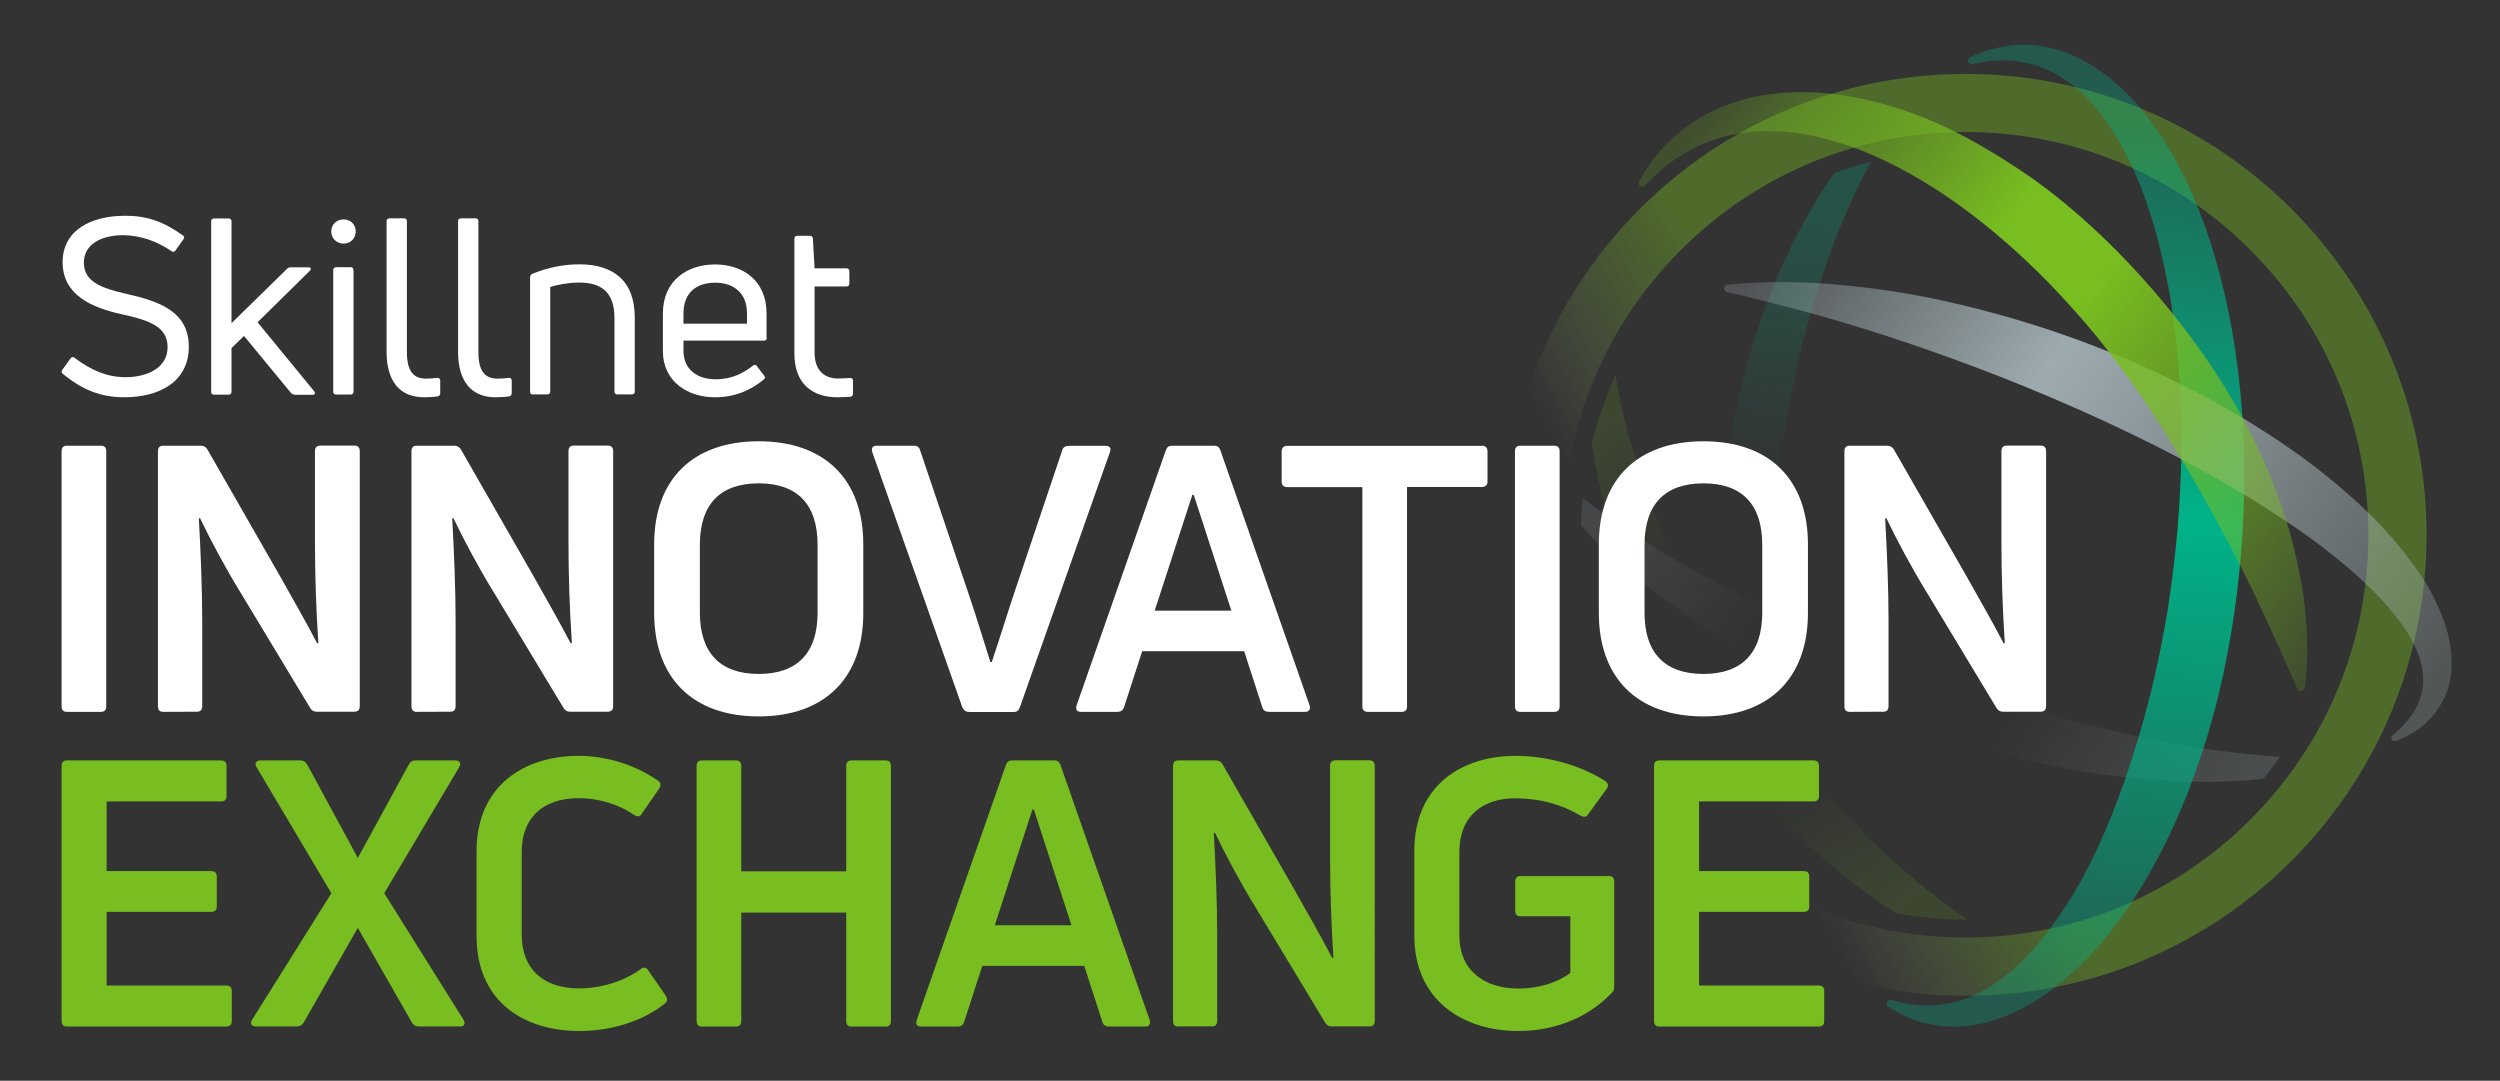 <svg xmlns="http://www.w3.org/2000/svg" xmlns:xlink="http://www.w3.org/1999/xlink" id="Layer_1" x="0px" y="0px" viewBox="0 0 1920 830" xml:space="preserve"><rect x="0" y="0" width="1920" height="830" fill="#333333" stroke="none"/><g id="Layer_2_1_"></g><g id="Layer_1_1_"></g><g id="Layer_3">	<g>		<g>							<linearGradient id="SVGID_1_" gradientUnits="userSpaceOnUse" x1="1257.228" y1="487.644" x2="1693.916" y2="188.169" gradientTransform="matrix(1 0 0 -1 0 832)">				<stop offset="0" style="stop-color:#A9B8BD;stop-opacity:0.15"></stop>				<stop offset="0.28" style="stop-color:#A9B8BD;stop-opacity:0"></stop>				<stop offset="0.669" style="stop-color:#A9B8BD;stop-opacity:0"></stop>				<stop offset="0.998" style="stop-color:#A9B8BD;stop-opacity:0.2"></stop>			</linearGradient>			<path fill="url(#SVGID_1_)" d="M1723.7,578.9c-29-3.1-57.6-8.1-86-14.3c-56.8-12.3-126.6-34.2-187.4-57.2     c-29.5-11.2-66.2-27.4-80.2-34.1c-14.7-6.9-40.8-19.7-58.4-29.3c-25.5-13.8-50.5-28.7-74.3-45.4c-7.5-5.2-14.7-10.6-21.9-16.2     c-0.7,7-1.1,14-1.3,21.2c0.7,0.8,1.4,1.5,2.1,2.3c2.6,2.8,5.1,5.5,7.9,8.3c21.6,21.6,45.5,40.5,70.5,57.7s51.4,32.3,78.4,46     c18.1,9.2,42.6,21.4,83.2,36.2c56.8,20.6,115.8,36.1,176.1,42.8c30.1,3.3,60.6,4.6,91,2.5c3.8-0.2,7.6-0.7,11.4-1     c1.2-0.1,2.4-0.2,3.5-0.4c4.5-5.4,8.7-11,12.8-16.8C1741.9,580.6,1732.8,579.9,1723.7,578.9z"></path>							<linearGradient id="SVGID_2_" gradientUnits="userSpaceOnUse" x1="1352.796" y1="292.822" x2="1415.224" y2="667.39" gradientTransform="matrix(1 0 0 -1 0 832)">				<stop offset="1.033000e-03" style="stop-color:#00B388;stop-opacity:0"></stop>				<stop offset="0.436" style="stop-color:#00B388;stop-opacity:0"></stop>				<stop offset="1" style="stop-color:#00B388;stop-opacity:0.25"></stop>			</linearGradient>			<path fill="url(#SVGID_2_)" d="M1408.8,132.9c-17.4,24.6-31.6,51.4-43.4,79c-25,59.1-39.3,122.3-44.9,185.9s-2.5,128.4,12.2,191     c6.3,26,14.6,51.6,25.8,75.9c9.3,5.5,18.9,10.6,28.8,15.1c-1-2.8-2-5.7-3-8.5c-9.4-28.8-15.5-58.6-19.6-88.5     c-8.1-60-8.2-120.9-3-181.3c5.3-60.4,16.1-120.4,34.1-178.3c9-28.9,19.9-57.3,33.6-84.5c2.4-4.9,5-9.7,7.7-14.5     C1427.5,126.6,1418.1,129.5,1408.8,132.9z"></path>							<linearGradient id="SVGID_3_" gradientUnits="userSpaceOnUse" x1="1216.917" y1="501.214" x2="1456.64" y2="129.144" gradientTransform="matrix(1 0 0 -1 0 832)">				<stop offset="0" style="stop-color:#78BE20;stop-opacity:0.15"></stop>				<stop offset="0.277" style="stop-color:#78BE20;stop-opacity:0"></stop>				<stop offset="0.731" style="stop-color:#78BE20;stop-opacity:0"></stop>				<stop offset="0.996" style="stop-color:#78BE20;stop-opacity:0.15"></stop>			</linearGradient>			<path fill="url(#SVGID_3_)" d="M1450.4,658c-43.5-40.1-81.1-86.2-113.3-135.7c-32.1-49.6-58.9-102.8-77.5-158.9     c-8.2-24.5-14.7-49.6-18.9-75.2c-7.6,16.7-13.7,34.2-18.2,52.4c1.5,10.5,3.5,21,5.8,31.4c1.7,7.7,3.6,15.3,5.7,22.9     c1,3.8,2.2,7.6,3.3,11.3c1.1,3.8,2.3,7.5,3.6,11.3c4.9,15,10.7,29.6,16.8,44.2c3.8,9,14.8,32,20.6,42.5     c7.6,13.8,15.5,27.4,24,40.6c34.2,52.7,76.9,100.4,127.4,138.3c8.6,6.4,17.5,12.5,26.6,18.3c17.3,3.2,35.1,4.8,53.3,4.8     c0.6,0,1.1,0,1.7,0C1489.7,691.8,1469.4,675.5,1450.4,658z"></path>							<linearGradient id="SVGID_4_" gradientUnits="userSpaceOnUse" x1="1199.931" y1="249.548" x2="1819.269" y2="592.852" gradientTransform="matrix(1 0 0 -1 0 832)">				<stop offset="0.16" style="stop-color:#C5E29C;stop-opacity:0"></stop>				<stop offset="0.18" style="stop-color:#B9DC89;stop-opacity:8.443171e-02"></stop>				<stop offset="0.224" style="stop-color:#A2D263;stop-opacity:0.273"></stop>				<stop offset="0.268" style="stop-color:#8FC946;stop-opacity:0.461"></stop>				<stop offset="0.311" style="stop-color:#82C331;stop-opacity:0.646"></stop>				<stop offset="0.354" style="stop-color:#7BBF24;stop-opacity:0.827"></stop>				<stop offset="0.394" style="stop-color:#78BE20"></stop>			</linearGradient>			<path opacity="0.4" fill="url(#SVGID_4_)" d="M1509.6,101.4c82.6,0,160.3,32.2,218.7,90.6     c58.4,58.4,90.6,136.1,90.6,218.7s-32.2,160.3-90.6,218.7S1592.2,720,1509.6,720s-160.3-32.2-218.7-90.6     c-58.4-58.4-90.6-136.1-90.6-218.7s32.2-160.3,90.6-218.7S1427,101.4,1509.6,101.4 M1509.6,56.8c-195.5,0-354,158.5-354,354     s158.5,354,354,354s354-158.5,354-354S1705.1,56.8,1509.6,56.8L1509.6,56.8z"></path>							<linearGradient id="SVGID_5_" gradientUnits="userSpaceOnUse" x1="1632.077" y1="774.373" x2="1568.401" y2="56.452" gradientTransform="matrix(1 0 0 -1 0 832)">				<stop offset="0" style="stop-color:#00B388;stop-opacity:0.3"></stop>				<stop offset="0.466" style="stop-color:#00B388"></stop>				<stop offset="0.998" style="stop-color:#00B388;stop-opacity:0.3"></stop>			</linearGradient>			<path fill="url(#SVGID_5_)" d="M1480.8,772.3c9.3-0.3,18.4-1.8,26.9-4.6c16.7-5.5,33.7-18,45.2-29.4c13-13,24.2-28,34.5-43.8     c26.7-41,48.6-100.5,63.6-159.4c4.8-18.7,8.6-37.7,12.1-56.8c3.4-19.1,5.8-38.4,7.9-57.7c2.1-19.3,3.2-38.7,3.9-58.1     c0.7-19.4,0.5-38.8-0.4-58.2c-0.8-19.4-2.7-38.6-5.1-57.8c-0.7-4.8-1.3-9.6-2.1-14.3c-0.8-4.8-1.5-9.5-2.5-14.2     c-1.8-9.5-3.8-18.9-6.1-28.2c-4.7-18.6-10.4-36.9-17.9-54.3c-18.7-43.4-48.3-85.6-97.3-89c-9.4-0.7-19.1,0.5-28.6,2.8     c-1.5,0.4-3-0.6-3.4-2.1c-0.3-1.3,0.3-2.6,1.5-3.1c9.3-4.6,17.7-7.3,30.1-9c40.4-5.5,80.5,19.2,109.5,59.2     c27.7,38.1,46.8,86.4,58.9,145.2c4.2,20.5,7.1,41,9.1,61.7c3.9,41.3,3.9,82.9,0.5,124.2c-3.5,41.2-10.1,82.3-20.9,122.5     c-10.8,40.1-25.7,79.5-45.9,116.5c-9.9,18.1-21.8,36.5-35,53c-13.3,16.7-28.7,32.1-46.4,44.9c-9,6.2-18.4,12.1-28.6,16.4     c-10.2,4.4-20.9,7.8-32.1,9c-12.1,1.3-22.3,0.8-32.9-1.7s-20.5-7-29.1-12.9c-1.3-0.9-1.6-2.7-0.7-4c0.7-1.1,2-1.5,3.2-1.1     C1462,770.8,1471.5,772.3,1480.8,772.3z"></path>							<linearGradient id="SVGID_6_" gradientUnits="userSpaceOnUse" x1="1376.58" y1="661.327" x2="1877.251" y2="317.974" gradientTransform="matrix(1 0 0 -1 0 832)">				<stop offset="0" style="stop-color:#A9B8BD;stop-opacity:0.25"></stop>				<stop offset="0.373" style="stop-color:#A9B8BD;stop-opacity:0.9"></stop>				<stop offset="1" style="stop-color:#A9B8BD;stop-opacity:0.26"></stop>			</linearGradient>			<path fill="url(#SVGID_6_)" d="M1841.9,560.9c2.7-2.5,6.5-6.2,10.4-11.9c3.9-5.6,6.5-11.7,7.8-17.7c2.6-12.2-0.3-24.5-6-36     c-2.8-5.8-6.2-11.4-10.2-16.8s-8.2-10.7-12.8-15.8c-7-7.9-18.8-19.2-30.2-28.7c-22.3-18.8-42.7-32.4-69.5-49.4     c-8.4-5.3-42.1-25.2-75.5-42c-51.6-25.9-105.3-48.7-160.2-68.5c-27.4-9.9-55.2-19.1-83.4-27.4c-33.8-10-70.2-18.8-86-22.5     c-1.5-0.3-2.4-1.9-2.1-3.4c0.3-1.2,1.3-2,2.4-2.1c15.1-1.6,30.3-2.2,45.4-2c15.2,0.2,26.6,0.6,45.5,2.5s47.8,5.1,89.9,15.2     c59.2,14.2,116.8,35,171.4,62.6c27.3,13.8,53.9,29.5,79.2,47c28.8,19.9,54.6,42.6,71.1,60.2c13.3,14.1,22.3,26.5,29.8,37.2     s16.5,28.3,20.9,44.7c6.2,23.1,2,41.5-3.3,51.4c-7.2,13.5-16.2,21.5-25.7,26.6c-3.1,1.7-7.1,3.4-10.6,5c-1.3,0.6-2.8,0-3.4-1.3     c-0.5-1-0.2-2.2,0.6-2.9C1837.6,564.8,1839.1,563.4,1841.9,560.9z"></path>							<linearGradient id="SVGID_7_" gradientUnits="userSpaceOnUse" x1="1323.288" y1="761.07" x2="1817.717" y2="370.271" gradientTransform="matrix(1 0 0 -1 0 832)">				<stop offset="4.956331e-04" style="stop-color:#78BE20;stop-opacity:0.2"></stop>				<stop offset="0.372" style="stop-color:#78BE20"></stop>				<stop offset="0.499" style="stop-color:#78BE20"></stop>				<stop offset="0.998" style="stop-color:#78BE20;stop-opacity:0.2"></stop>			</linearGradient>			<path fill="url(#SVGID_7_)" d="M1724.8,442.8c-13.8-27.6-35.9-67.5-43.7-80.5c-7.8-13-11.9-19.8-23.9-38.8s-21.1-31.4-25.7-37.6     s-19.4-25.7-28.1-35.7c-8.7-10.1-20-22.8-30.6-33.6c-21.2-21.6-43.9-41.6-68.2-59.1c-37.9-27.3-71.8-41.7-88.3-46.7     c-18-5.5-31.5-9.2-53.5-10c-30.8-1.1-51.7,7.7-63.5,13.8c-13.3,6.9-25.4,16.4-36.1,28c-1,1.1-2.7,1.2-3.8,0.2     c-0.9-0.8-1.1-2.2-0.6-3.2c7.5-14.5,18.3-27.7,31.4-38.4c26.7-21.7,56.3-27.4,71-29.1c23.3-2.8,47.3-1.6,76.9,5.6     c41.2,10.1,75.8,27.9,114.1,53.4c69.9,46.6,141.2,129.8,178,205c14.8,29.7,26.4,61,33.6,93.4c5.6,25,6.8,40.9,7.4,49.1     c1.2,16.5,1.2,33.1-1.1,49.6c-0.2,1.6-1.7,2.8-3.4,2.6c-1.1-0.1-1.9-0.8-2.3-1.8C1764.2,528.7,1741.6,476.5,1724.8,442.8z"></path>		</g>		<g>			<g>				<path fill="#FFFFFF" d="M95.5,305.1c-18.7,0-32.3-5.9-47.3-18c-1.1-1-1.1-1.9-0.4-3l6.4-8.9c0.8-1.1,1.9-1.3,2.8-0.6      c13,9.8,24.8,14.9,39,15.1c17.2,0,32.7-7.2,32.7-23.1c0-15.7-13.8-20.6-35.4-25.3c-22.9-5.1-45.2-14.7-45.2-39.9      c0-25,22.3-35.7,48.2-35.7c16.8,0,29.7,4.7,44.1,15.1c1.3,0.8,1.3,1.9,0.6,2.8l-6.3,8.9c-0.8,1.1-1.9,1.1-3,0.4      C120.2,185,108.1,181,95,180.6c-18,0-30.6,7.4-30.6,21.2c0,14.4,13.2,19.5,33.1,24c25.2,5.7,47.5,13.6,47.5,40.5      C145,293.4,122.1,305.1,95.5,305.1"></path>				<path fill="#FFFFFF" d="M226.2,303c-1.1,0-2.1-0.4-2.8-1.3l-36-43.7l-9.6,9.3V301c0,1.3-0.8,2.1-2.3,2.1h-11.2      c-1.3,0-2.1-0.8-2.1-2.1V169.9c0-1.3,0.8-2.1,2.1-2.1h11.2c1.5,0,2.3,0.8,2.3,2.1v78.3l42.7-41.8c0.8-0.9,1.7-1.1,2.7-1.1H237      c1.7,0,2.3,1.3,0.9,2.7l-40.1,39.5l43.5,53c1.1,1.5,0.6,2.7-1.1,2.7h-14V303z"></path>				<path fill="#FFFFFF" d="M263.9,187.1c-5.3,0-9.5-4-9.5-9.3c0-5.5,4.2-9.3,9.5-9.3s9.3,3.8,9.3,9.3      C273.1,183.1,269.2,187.1,263.9,187.1 M258.2,303c-1.5,0-2.3-0.8-2.3-2.1v-93.4c0-1.3,0.8-2.3,2.3-2.3h11.2      c1.3,0,2.1,0.9,2.1,2.3v93.4c0,1.3-0.8,2.1-2.1,2.1H258.2z"></path>				<path fill="#FFFFFF" d="M325.5,305.1c-18.2,0-28.6-12.1-28.6-34.8V169.8c0-1.3,0.8-2.1,2.3-2.1h11.2c1.3,0,2.1,0.8,2.1,2.1      v100.6c0,14.8,5.1,20.4,14.8,20.4c2.3,0,5.5-0.2,8.5-0.6c1.5,0,2.3,0.8,2.3,2.1v9.6c0,1.3-0.8,2.3-1.9,2.5      C332.9,304.9,328.9,305.1,325.5,305.1"></path>				<path fill="#FFFFFF" d="M380.4,305.1c-18.2,0-28.6-12.1-28.6-34.8V169.8c0-1.3,0.8-2.1,2.3-2.1h11.2c1.3,0,2.1,0.8,2.1,2.1      v100.6c0,14.8,5.1,20.4,14.8,20.4c2.3,0,5.5-0.2,8.5-0.6c1.5,0,2.3,0.8,2.3,2.1v9.6c0,1.3-0.8,2.3-1.9,2.5      C387.8,304.9,383.8,305.1,380.4,305.1"></path>				<path fill="#FFFFFF" d="M409.2,303c-1.3,0-2.1-0.8-2.1-2.1v-87.8c0-1.1,0.4-2.1,1.5-2.7c10.8-4.5,23.3-7.4,36.3-7.4      c25.3,0,42.6,11.9,42.6,40.9v56.9c0,1.3-0.8,2.1-2.3,2.1H474c-1.3,0-2.1-0.8-2.1-2.1v-56.6c0-19.7-10-27.2-27-27.2      c-7.9,0-16.5,1.5-22.3,3.4v80.4c0,1.3-0.8,2.1-2.3,2.1h-11.1V303z"></path>				<path fill="#FFFFFF" d="M588.9,259.3c0,1.5-0.8,2.3-2.1,2.3h-61.9v7.9c0,14.2,10.6,21.8,24.6,21.8c13.1,0,21.9-5.1,28.9-10.6      c1.1-0.8,2.3-0.6,3,0.6l5.5,7.2c0.9,1.1,0.8,2.1-0.4,3c-9.5,7.9-21.6,13.6-37.5,13.6c-20.4,0-39.9-11.7-39.9-35.6v-28.7      c0-25.9,19.3-37.7,40.1-37.7c20.6,0,39.5,11.7,39.5,37.7v18.5H588.9z M549.3,217.1c-14.2,0-24.4,7.4-24.4,23.6v7.9h48.8v-7.9      C573.7,224.7,563.1,217.1,549.3,217.1"></path>				<path fill="#FFFFFF" d="M643.7,290.7c2.1,0,5.7-0.2,9.1-0.4c1.5,0,2.3,0.7,2.3,2.1v10c0,1.1-0.6,2.1-1.9,2.3      c-3.4,0.2-7.8,0.4-10.2,0.4c-18.9,0-32.9-10.2-32.9-33.5v-88.2c0-1.5,0.7-2.3,2.3-2.3h9.8c1.1,0,1.9,0.8,2.1,2.1l1.3,22.9h24.6      c1.3,0,2.1,0.8,2.1,2.1v9.5c0,1.5-0.8,2.3-2.1,2.3h-24.6v50.9C625.6,283.3,632,290.7,643.7,290.7"></path>			</g>			<g>				<path fill="#FFFFFF" d="M81.6,542.4c0,2.9-1.4,4.3-4,4.3H51.3c-2.6,0-4-1.4-4-4.3V346.6c0-2.9,1.4-4.3,4-4.3h26.3      c2.6,0,4,1.4,4,4.3V542.4z"></path>				<path fill="#FFFFFF" d="M125.3,546.7c-2.6,0-4-1.4-4-4.3V346.6c0-2.9,1.4-4.3,4-4.3h28.9c2.3,0,4,1.1,5.1,2.9l55.7,97.2      c9.7,17.2,20.6,36.3,28.6,51.7l0.9-0.3c-1.7-24.3-2.6-53.5-2.6-77.5v-69.8c0-2.9,1.4-4.3,4.3-4.3H272c2.9,0,4.3,1.4,4.3,4.3      v195.8c0,2.9-1.4,4.3-4.3,4.3h-28.9c-2,0-3.7-0.9-4.9-2.9l-54-89.5c-10.6-17.2-22.6-39.5-30.6-56.3l-0.9,0.3      c1.4,24.6,2.6,54.3,2.6,78.6v65.5c0,2.9-1.4,4.3-4,4.3L125.3,546.7L125.3,546.7z"></path>				<path fill="#FFFFFF" d="M320,546.7c-2.6,0-4-1.4-4-4.3V346.6c0-2.9,1.4-4.3,4-4.3h28.9c2.3,0,4,1.1,5.1,2.9l55.7,97.2      c9.7,17.2,20.6,36.3,28.6,51.7l0.9-0.3c-1.7-24.3-2.6-53.5-2.6-77.5v-69.8c0-2.9,1.4-4.3,4.3-4.3h25.7c2.9,0,4.3,1.4,4.3,4.3      v195.8c0,2.9-1.4,4.3-4.3,4.3h-28.9c-2,0-3.7-0.9-4.9-2.9l-54-89.5c-10.6-17.2-22.6-39.5-30.6-56.3l-0.9,0.3      c1.4,24.6,2.6,54.3,2.6,78.6v65.5c0,2.9-1.4,4.3-4,4.3L320,546.7L320,546.7z"></path>				<path fill="#FFFFFF" d="M582.7,550.2c-50.6,0-80.3-29.4-80.3-79.5v-52.6c0-50,29.7-79.2,80.3-79.2s80.3,29.2,80.3,79.2v52.6      C663.1,520.7,633.3,550.2,582.7,550.2z M582.7,517.6c29.7,0,45.2-16.3,45.2-46.9v-52.3c0-30.9-15.4-47.2-45.2-47.2      s-45.2,16.3-45.2,47.2v52.3C537.6,501.3,553,517.6,582.7,517.6z"></path>				<path fill="#FFFFFF" d="M744,546.7c-2.3,0-3.7-1.1-4.9-3.4l-69.2-196.1c-0.9-3.1,0.3-4.9,3.4-4.9H702c2.3,0,4,1.1,4.6,3.4      L744,456.4c5.7,16.9,11.4,35.5,16.6,52h1.1c5.7-16.9,11.1-34.6,16.9-52l37.2-110.6c0.6-2.3,2.6-3.4,4.9-3.4h28.6      c2.9,0,4.3,1.7,3.1,4.9l-69.2,196.1c-0.9,2.3-2.3,3.4-4.6,3.4H744V546.7z"></path>				<path fill="#FFFFFF" d="M830.2,546.7c-3.1,0-4.3-1.7-3.4-4.9l68.6-196.1c0.9-2.3,2.3-3.4,4.6-3.4h32.6c2.3,0,3.7,1.1,4.6,3.4      l68.6,196.1c0.9,3.1-0.6,4.9-3.4,4.9h-28c-2.3,0-4.3-1.1-4.9-3.4l-14-43.2h-78.3l-14,43.2c-0.9,2.3-2.6,3.4-4.9,3.4H830.2z       M886.8,469h58.9l-28.9-88.9h-1.1L886.8,469z"></path>				<path fill="#FFFFFF" d="M1138.1,342.3c2.6,0,4.3,1.4,4.3,4.3V370c0,2.6-1.7,4-4.3,4h-57.5v168.4c0,2.9-1.4,4.3-4,4.3h-26.3      c-2.6,0-4-1.4-4-4.3V374.1h-57.7c-2.6,0-4.3-1.4-4.3-4v-23.4c0-2.9,1.7-4.3,4.3-4.3h149.5V342.3z"></path>				<path fill="#FFFFFF" d="M1197.8,542.4c0,2.9-1.4,4.3-4,4.3h-26.3c-2.6,0-4-1.4-4-4.3V346.6c0-2.9,1.4-4.3,4-4.3h26.3      c2.6,0,4,1.4,4,4.3V542.4z"></path>				<path fill="#FFFFFF" d="M1308.2,550.2c-50.6,0-80.3-29.4-80.3-79.5v-52.6c0-50,29.7-79.2,80.3-79.2c50.6,0,80.3,29.2,80.3,79.2      v52.6C1388.5,520.7,1358.8,550.2,1308.2,550.2z M1308.2,517.6c29.7,0,45.2-16.3,45.2-46.9v-52.3c0-30.9-15.4-47.2-45.2-47.2      c-29.7,0-45.2,16.3-45.2,47.2v52.3C1263,501.3,1278.5,517.6,1308.2,517.6z"></path>				<path fill="#FFFFFF" d="M1420.5,546.7c-2.6,0-4-1.4-4-4.3V346.6c0-2.9,1.4-4.3,4-4.3h28.9c2.3,0,4,1.1,5.1,2.9l55.7,97.2      c9.7,17.2,20.6,36.3,28.6,51.7l0.9-0.3c-1.7-24.3-2.6-53.5-2.6-77.5v-69.8c0-2.9,1.4-4.3,4.3-4.3h25.7c2.9,0,4.3,1.4,4.3,4.3      v195.8c0,2.9-1.4,4.3-4.3,4.3h-28.9c-2,0-3.7-0.9-4.9-2.9l-54-89.5c-10.6-17.2-22.6-39.5-30.6-56.3l-0.9,0.3      c1.4,24.6,2.6,54.3,2.6,78.6v65.5c0,2.9-1.4,4.3-4,4.3L1420.5,546.7L1420.5,546.7z"></path>			</g>			<g>				<path fill="#78BE20" d="M81.9,756.9h91.8c2.9,0,4.3,1.4,4.3,4v23.2c0,2.9-1.4,4.3-4.3,4.3H51.3c-2.6,0-4-1.4-4-4.3V588.3      c0-2.9,1.4-4.3,4-4.3h118.4c2.9,0,4.3,1.4,4.3,4.3v23.2c0,2.6-1.4,4-4.3,4H81.9V669h80.3c2.9,0,4.3,1.4,4.3,4.3V696      c0,2.9-1.4,4.3-4.3,4.3H81.9V756.9z"></path>				<path fill="#78BE20" d="M356,783.2c1.7,2.9,0.6,5.1-2.6,5.1h-32c-2.3,0-4-1.1-5.1-3.1l-41.5-72.6l-41.5,72.6      c-1.1,2-2.9,3.1-5.1,3.1h-31.7c-3.4,0-4.6-2.3-2.9-5.1l60.9-97.2L197,589.1c-1.7-2.9-0.3-5.1,3.1-5.1H231c2,0,3.7,1.1,4.9,3.1      l38.9,71.8l39.2-71.8c1.1-2,2.6-3.1,4.9-3.1h30.9c3.1,0,4.6,2.3,2.9,5.1L295.1,686L356,783.2z"></path>				<path fill="#78BE20" d="M444.9,791.8c-42.6,0-78.9-22.6-78.9-72.9v-65.2c0-50.3,36.6-73.2,78.3-73.2c22,0,44,7.1,61.2,19.2      c2,1.4,2.3,3.4,0.9,5.7L493,624.8c-1.4,2.6-3.4,2.6-6,1.1c-12.9-8.9-28.3-12.9-42.6-12.9c-27.7,0-43.7,15.4-43.7,40.9v64      c0,26,16.3,41.2,44,41.2c16.3,0,34-5.1,47.5-14.9c2.3-1.7,4.3-1.4,5.7,1.1l13.4,19.4c1.4,2.3,1.4,4.3-0.6,6      C492.7,784.9,468.7,791.8,444.9,791.8z"></path>				<path fill="#78BE20" d="M649.9,588.3c0-2.9,1.4-4.3,4-4.3h26.3c2.6,0,4,1.4,4,4.3v195.8c0,2.9-1.4,4.3-4,4.3h-26.3      c-2.6,0-4-1.4-4-4.3v-83.2h-80.6v83.2c0,2.9-1.4,4.3-4,4.3H539c-2.6,0-4-1.4-4-4.3V588.3c0-2.9,1.4-4.3,4-4.3h26.3      c2.6,0,4,1.4,4,4.3v80.9h80.6L649.9,588.3L649.9,588.3z"></path>				<path fill="#78BE20" d="M707.4,788.4c-3.1,0-4.3-1.7-3.4-4.9l68.6-196.1c0.9-2.3,2.3-3.4,4.6-3.4h32.6c2.3,0,3.7,1.1,4.6,3.4      L883,783.5c0.9,3.1-0.6,4.9-3.4,4.9h-28c-2.3,0-4.3-1.1-4.9-3.4l-14-43.2h-78.3l-14,43.2c-0.9,2.3-2.6,3.4-4.9,3.4H707.4z       M764,710.6h58.9L794,621.7h-1.1L764,710.6z"></path>				<path fill="#78BE20" d="M904.9,788.4c-2.6,0-4-1.4-4-4.3V588.3c0-2.9,1.4-4.3,4-4.3h28.9c2.3,0,4,1.1,5.1,2.9l55.7,97.2      c9.7,17.2,20.6,36.3,28.6,51.7l0.9-0.3c-1.7-24.3-2.6-53.5-2.6-77.5v-69.8c0-2.9,1.4-4.3,4.3-4.3h25.7c2.9,0,4.3,1.4,4.3,4.3      V784c0,2.9-1.4,4.3-4.3,4.3h-28.9c-2,0-3.7-0.9-4.9-2.9l-54-89.5c-10.6-17.2-22.6-39.5-30.6-56.3l-0.9,0.3      c1.4,24.6,2.6,54.3,2.6,78.6V784c0,2.9-1.4,4.3-4,4.3h-25.9V788.4z"></path>				<path fill="#78BE20" d="M1166,791.8c-42,0-79.8-23.2-79.8-73.2v-65.2c0-50,36.3-72.9,77.8-72.9c24.3,0,49.5,7.1,68.6,19.2      c2.6,1.7,2.9,4,1.4,6l-14.3,19.7c-1.4,2.3-3.4,2.3-5.7,1.1c-14.9-8.9-31.7-13.4-50.3-13.4c-24.6,0-42.9,13.2-42.9,41.2v64      c0,28.3,20.6,40.9,45.2,40.9c17.2,0,31.4-5.4,40-12v-43.5h-38.3c-2.6,0-4-1.4-4-4.3v-22.3c0-2.9,1.4-4.3,4-4.3h68      c2.6,0,4,1.4,4,4.3v80.3c0,2.3-0.3,3.7-1.4,4.6C1222.3,779.2,1197.4,791.8,1166,791.8z"></path>				<path fill="#78BE20" d="M1304.9,756.9h91.8c2.9,0,4.3,1.4,4.3,4v23.2c0,2.9-1.4,4.3-4.3,4.3h-122.4c-2.6,0-4-1.4-4-4.3V588.3      c0-2.9,1.4-4.3,4-4.3h118.4c2.9,0,4.3,1.4,4.3,4.3v23.2c0,2.6-1.4,4-4.3,4h-87.8V669h80.3c2.9,0,4.3,1.4,4.3,4.3V696      c0,2.9-1.4,4.3-4.3,4.3h-80.3V756.9z"></path>			</g>		</g>	</g></g></svg>